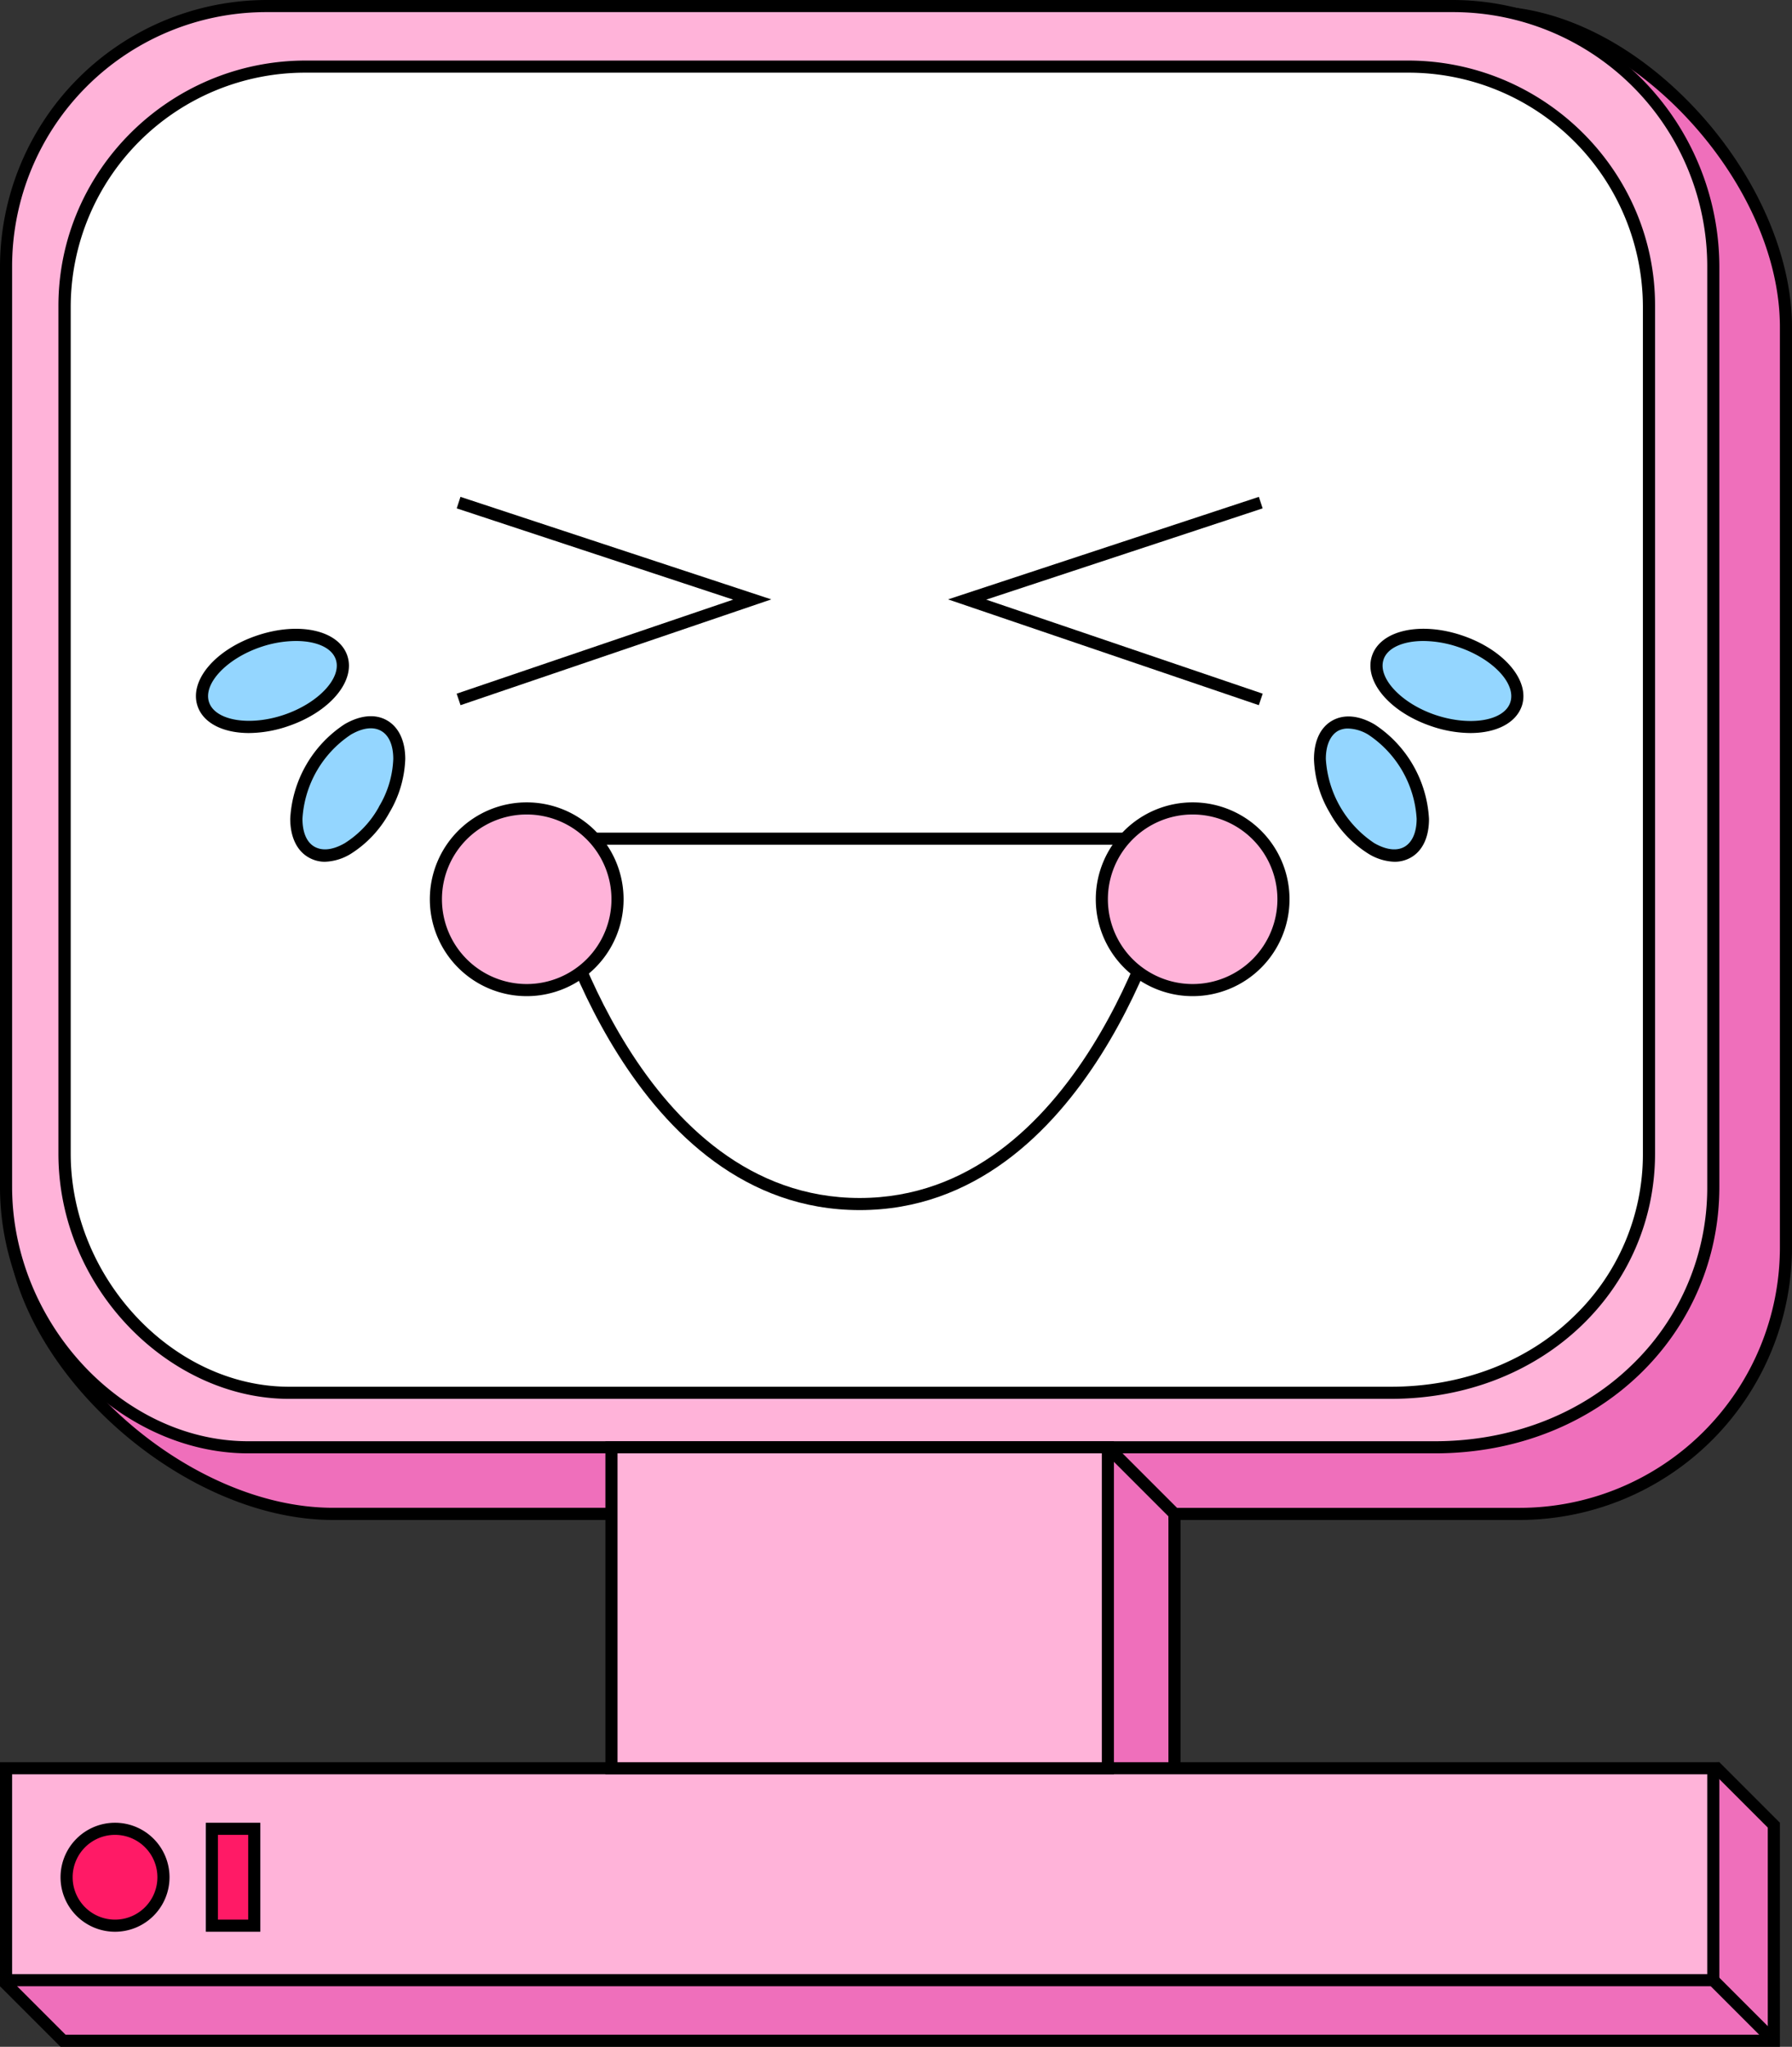 <svg xmlns="http://www.w3.org/2000/svg" width="296" height="338" viewBox="0 0 296 338"><rect x="0" y="0" width="296" height="338" fill="#333333" stroke="none"/><polyline points="184 238 110 246 110 301 194 301 194 246" fill="#ef6fbb"/><polygon points="109 302 195 302 195 246 193 246 193 300 111 300 111 246.9 184.11 238.99 183.89 237.01 109 245.1 109 302"/><polygon points="293 337 293 301.41 283.6 292.02 10.71 301.98 1.16 327.75 10.41 337 293 337" fill="#ef6fbb"/><path d="M283.2,293l8.8,8.8V336H10.83l-8.51-8.51L11.41,303,283.2,293m.8-2L10,301,0,328l10,10H294V301l-10-10Z"/><path d="M193,250h58a44.13,44.13,0,0,0,44-44V54c0-24.2-24.8-52-49-52L55,10A44.13,44.13,0,0,0,11,54L2,201c0,24.2,28.8,49,53,49h54.22l73.12-9.78" fill="#ef6fbb"/><path d="M55,251h54.35l73.12-9.78-.27-2-73,9.77H55c-24.79,0-52-25.12-52-48L12,54.06A43.06,43.06,0,0,1,55,11L246,3c22.84,0,48,26.69,48,51V206a43,43,0,0,1-43,43H193v2h58a45.05,45.05,0,0,0,45-45V54c0-11.76-5.87-25.13-15.69-35.75C270.17,7.29,257.67,1,246,1L55,9A45,45,0,0,0,10,54L1,200.94C1,224.83,29.26,251,55,251Z"/><path d="M237,239c25.79,0,46-18.89,46-43V44A43,43,0,0,0,240,1H44A43,43,0,0,0,1,44V196c0,22.91,18.69,43,40,43Z" fill="#ffb3d9"/><path d="M44,2H240a42,42,0,0,1,42,42V196a40.6,40.6,0,0,1-12.68,29.63C261,233.61,249.49,238,237,238H41c-20.78,0-39-19.63-39-42V44A42,42,0,0,1,44,2m0-2A44.13,44.13,0,0,0,0,44V196c0,24.2,19.8,44,41,44H237c27.2,0,47-19.8,47-44V44A44.13,44.13,0,0,0,240,0Z"/><rect x="1" y="292" width="282" height="35" fill="#ffb3d9"/><path d="M2,293H282v33H2V293m-2-2v37H284V291Z"/><rect x="101" y="239" width="82" height="53" fill="#ffb3d9"/><path d="M102,240h80v51H102V240m-2-2v55h84V238Z"/><circle cx="19" cy="310" r="8" fill="#ff1a66"/><path d="M10,310a9,9,0,1,1,9,9A9,9,0,0,1,10,310Zm2,0a7,7,0,1,0,7-7A7,7,0,0,0,12,310Z"/><line x1="194" y1="250" x2="184" y2="240" fill="#ccc"/><rect x="188" y="237.93" width="2" height="14.14" transform="translate(-117.88 205.4) rotate(-45)"/><line x1="293" y1="337" x2="283" y2="327" fill="#999"/><rect x="287" y="324.93" width="2" height="14.14" transform="translate(-150.41 300.89) rotate(-45)"/><rect x="35" y="302" width="7" height="16" transform="translate(77 620) rotate(-180)" fill="#ff1a66"/><path d="M34,301h9v18H34Zm7,2H36v14h5Z"/><path d="M229.76,230c23.92,0,42.65-17.36,42.65-39.52v-140A39.74,39.74,0,0,0,232.55,11h-182A39.74,39.74,0,0,0,10.65,50.52v140C10.65,211.53,28,230,47.73,230Z" fill="#fff"/><path d="M50.51,12h182a38.73,38.73,0,0,1,38.86,38.52v140a37.08,37.08,0,0,1-11.73,27.17C252,225,241.32,229,229.76,229h-182c-19.22,0-36.08-18-36.08-38.52v-140A38.73,38.73,0,0,1,50.51,12m0-2C28,10,9.65,28.23,9.65,50.52v140C9.65,212.77,28,231,47.73,231h182c25.26,0,43.65-18.23,43.65-40.52v-140C273.41,28.23,255,10,232.55,10Z"/><path d="M142,199.83c37.86,0,51.34-51.19,51.47-51.71l-1.94-.49c-.13.5-13.22,50.2-49.53,50.2s-49.4-49.7-49.53-50.2l-1.94.49C90.66,148.64,104.14,199.83,142,199.83Z"/><circle cx="197" cy="148.5" r="15" fill="#ffb3d9"/><path d="M181,148.5a16,16,0,1,1,16,16A16,16,0,0,1,181,148.5Zm2,0a14,14,0,1,0,14-14A14,14,0,0,0,183,148.5Z"/><circle cx="87" cy="148.5" r="15" fill="#ffb3d9"/><path d="M71,148.5a16,16,0,1,1,16,16A16,16,0,0,1,71,148.5Zm2,0a14,14,0,1,0,14-14A14,14,0,0,0,73,148.5Z"/><polygon points="207.93 116.45 208.57 114.55 162.9 99.02 208.56 83.95 207.94 82.05 156.6 98.98 207.93 116.45"/><polygon points="76.07 116.45 127.4 98.98 76.06 82.05 75.44 83.95 121.1 99.02 75.43 114.55 76.07 116.45"/><rect x="98.5" y="137.5" width="87" height="2"/><ellipse cx="226.54" cy="130.27" rx="6.92" ry="12.05" transform="translate(-34.78 130.72) rotate(-30)" fill="#94d6ff"/><path d="M226.06,141a18.53,18.53,0,0,1-6.38-6.73h0a18.53,18.53,0,0,1-2.64-8.89c0-3,1.05-5.26,3-6.37s4.41-.89,7,.61a19.94,19.94,0,0,1,9,15.62c0,3-1.05,5.26-3,6.37a5.4,5.4,0,0,1-2.69.7A8.72,8.72,0,0,1,226.06,141ZM221,120.7c-1.27.74-2,2.38-2,4.63a18,18,0,0,0,8,13.9c1.95,1.12,3.73,1.34,5,.6s2-2.38,2-4.63a17.94,17.94,0,0,0-8-13.89,6.74,6.74,0,0,0-3.3-1A3.43,3.43,0,0,0,221,120.7Z"/><ellipse cx="57.46" cy="130.27" rx="12.05" ry="6.92" transform="matrix(0.5, -0.87, 0.87, 0.5, -84.08, 114.9)" fill="#94d6ff"/><path d="M50.94,141.57c-1.92-1.11-3-3.38-3-6.37a19.94,19.94,0,0,1,9-15.62c2.6-1.5,5.08-1.72,7-.61s3,3.37,3,6.37a18.53,18.53,0,0,1-2.64,8.89h0A18.53,18.53,0,0,1,57.94,141a8.72,8.72,0,0,1-4.31,1.31A5.4,5.4,0,0,1,50.94,141.57Zm11.64-8.34a16.38,16.38,0,0,0,2.38-7.9c0-2.25-.7-3.89-2-4.63s-3.06-.52-5,.61a17.94,17.94,0,0,0-8,13.89c0,2.25.69,3.9,2,4.63s3.05.53,5-.6a16.48,16.48,0,0,0,5.64-6Z"/><ellipse cx="45" cy="112.44" rx="12.05" ry="6.92" transform="translate(-33.47 20.19) rotate(-18.57)" fill="#94d6ff"/><path d="M32.63,116.59c-1.41-4.2,2.91-9.32,9.85-11.65s13.47-.86,14.89,3.34-2.91,9.33-9.85,11.66a20.25,20.25,0,0,1-6.4,1.11C36.92,121.05,33.59,119.45,32.63,116.59Zm10.49-9.76c-5.68,1.91-9.61,6.09-8.59,9.13s6.68,4,12.35,2.09h0c5.68-1.91,9.61-6.09,8.59-9.13-.66-2-3.29-3.07-6.61-3.07A18.41,18.41,0,0,0,43.12,106.83Z"/><ellipse cx="239" cy="112.44" rx="6.92" ry="12.05" transform="translate(56.29 303.18) rotate(-71.43)" fill="#94d6ff"/><path d="M236.48,119.94h0c-6.93-2.33-11.26-7.45-9.85-11.66s8-5.67,14.89-3.34,11.26,7.45,9.85,11.65c-1,2.86-4.29,4.46-8.49,4.46A20.25,20.25,0,0,1,236.48,119.94Zm-7.95-11c-1,3,2.91,7.22,8.59,9.13h0c5.67,1.9,11.33,1,12.35-2.09s-2.91-7.22-8.59-9.13a18.41,18.41,0,0,0-5.74-1C231.82,105.85,229.19,106.94,228.53,108.92Z"/></svg>